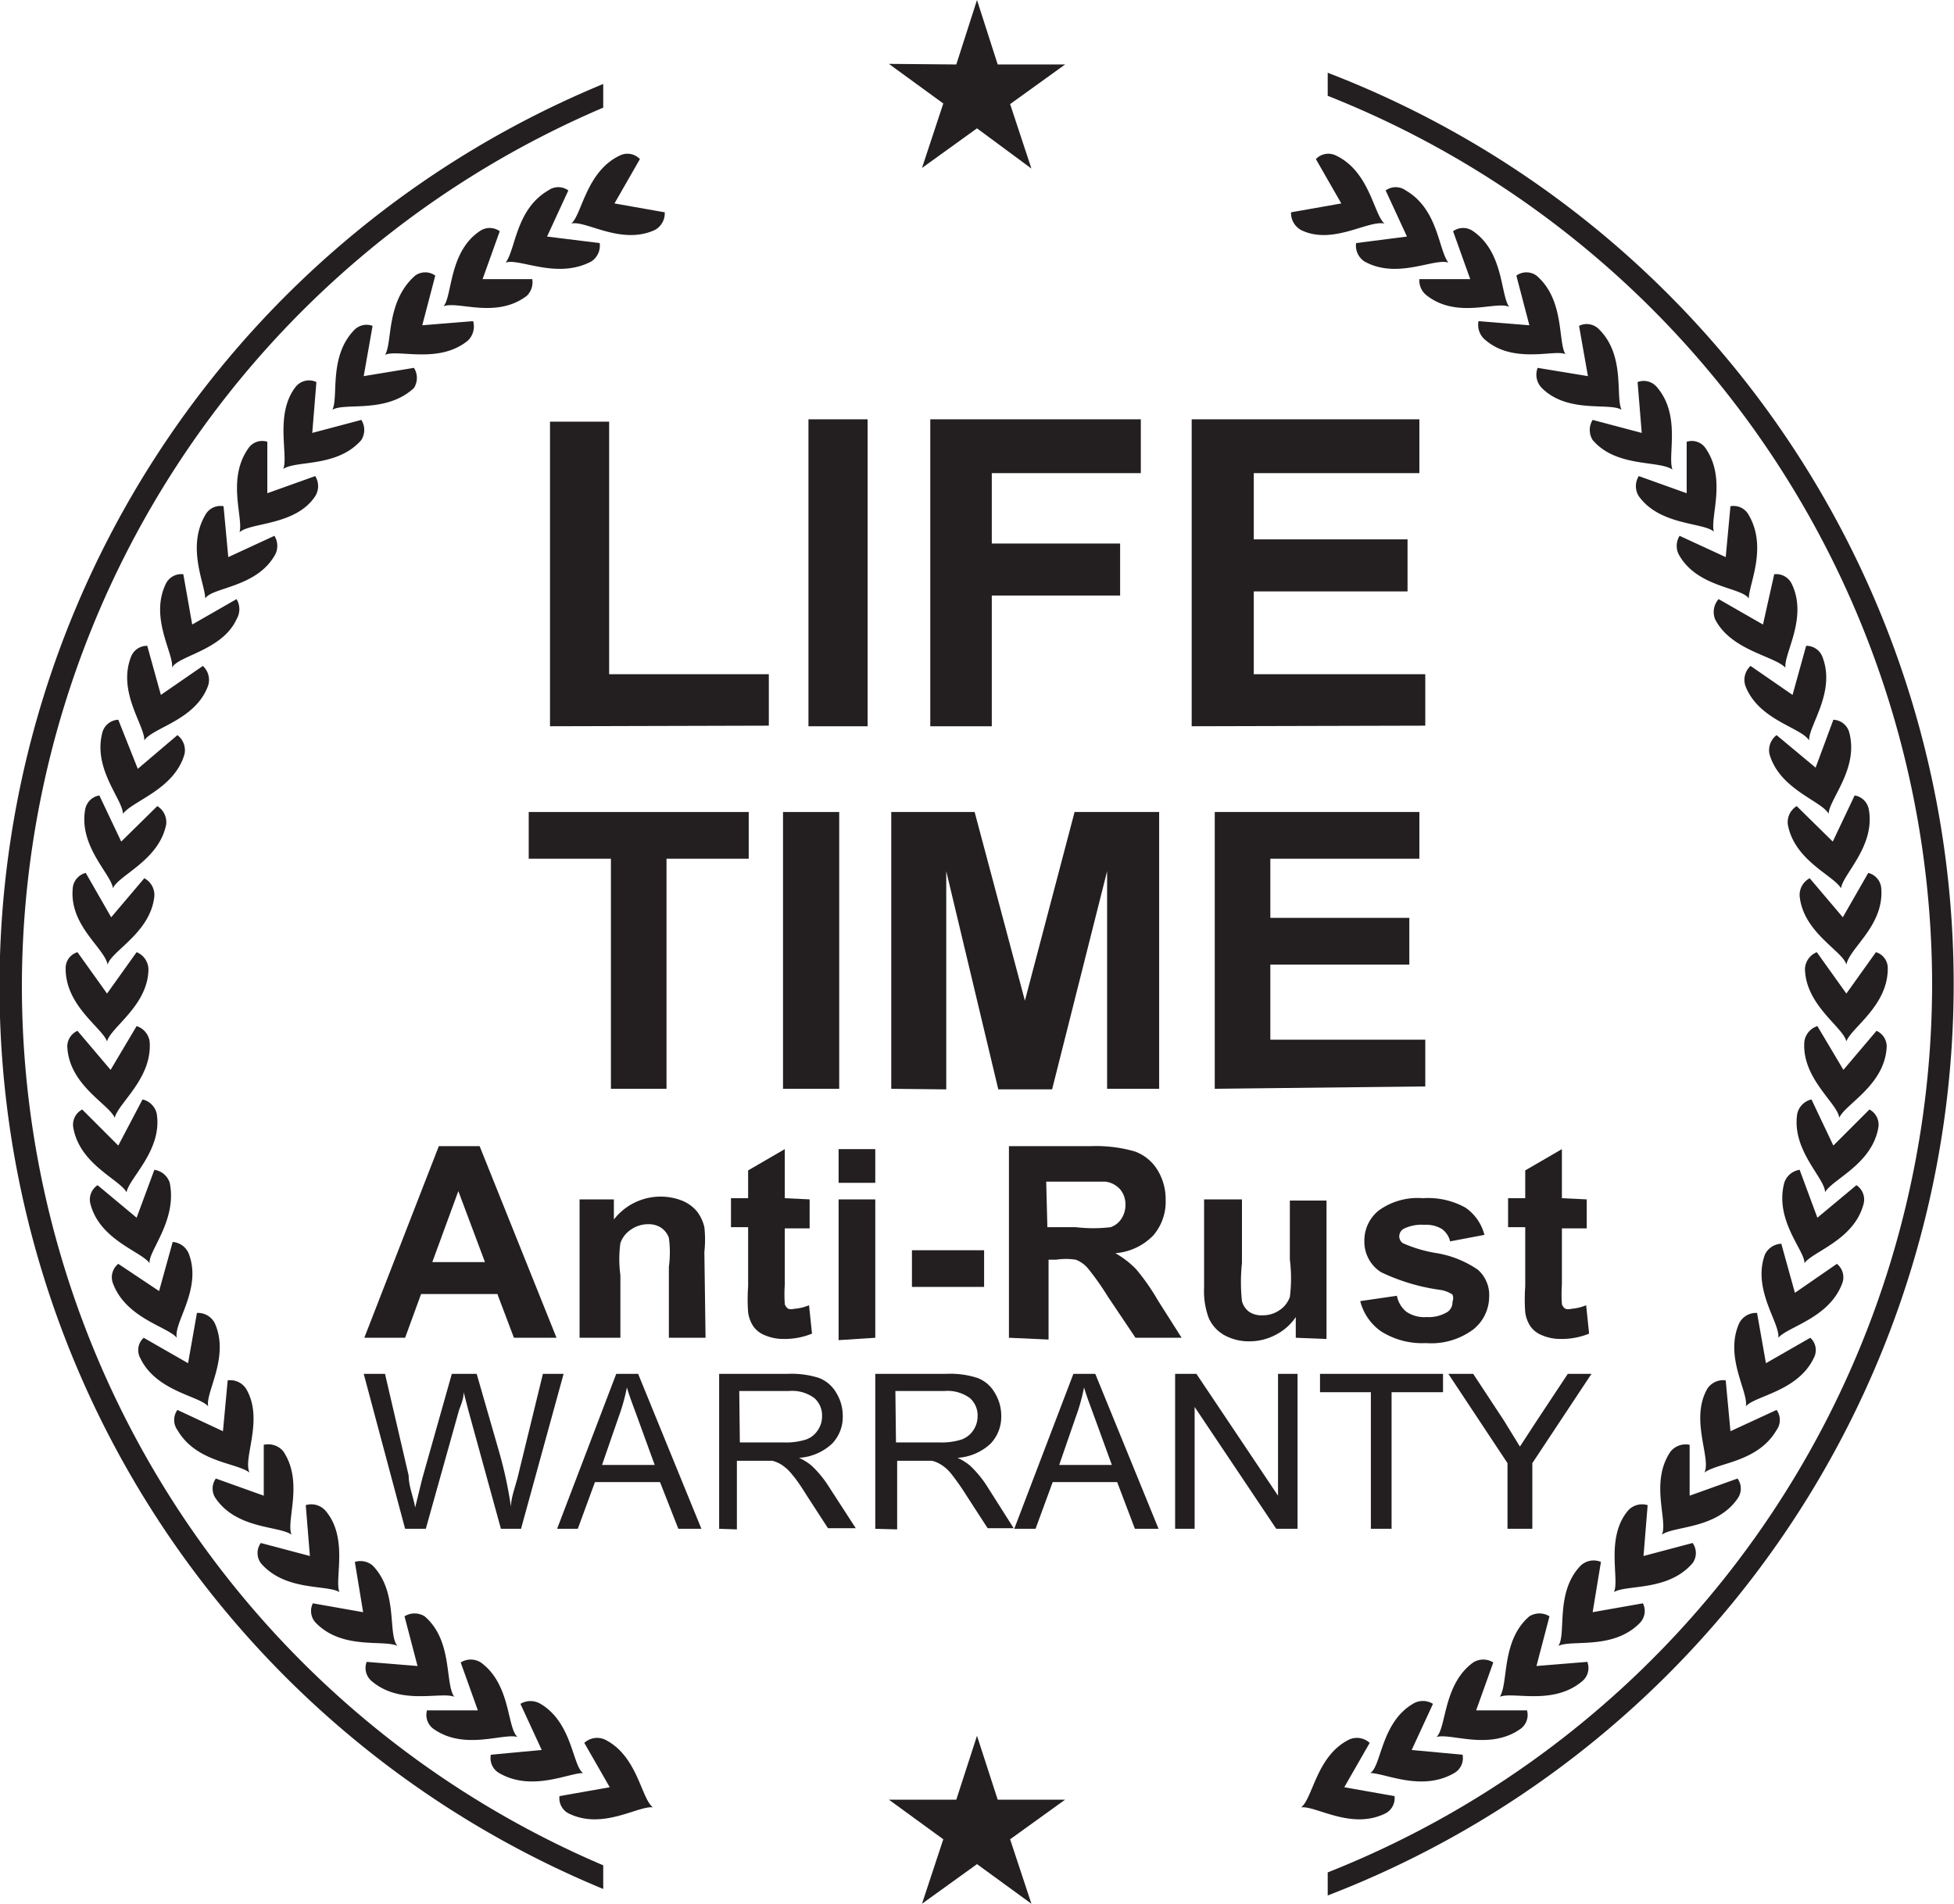 <svg xmlns="http://www.w3.org/2000/svg" viewBox="0 0 33.04 32.19">
  <title>Asset 3</title>
  <g id="Layer_2" data-name="Layer 2">
    <g id="Layer_1-2" data-name="Layer 1">
      <g>
        <g id="_Group_" data-name="&lt;Group&gt;">
          <path id="_Path_" data-name="&lt;Path&gt;" d="M32.67,16.66a16.17,16.17,0,0,1-10.22,15v.39a16.51,16.51,0,0,0,0-30.82v.39A16.18,16.18,0,0,1,32.67,16.66Z" style="fill: #231f20"/>
          <path id="_Path_2" data-name="&lt;Path&gt;" d="M.37,16.7A16.17,16.17,0,0,1,10.2,1.82V1.42a16.51,16.51,0,0,0,0,30.52v-.4A16.17,16.17,0,0,1,.37,16.7Z" style="fill: #231f20"/>
        </g>
        <g id="_Group_2" data-name="&lt;Group&gt;">
          <g id="_Group_3" data-name="&lt;Group&gt;">
            <path id="_Path_3" data-name="&lt;Path&gt;" d="M11.07,3.89a.32.32,0,0,0,.17-.3l-.85-.15.43-.75a.29.29,0,0,0-.34-.06c-.57.27-.64,1-.82,1.15C9.9,3.72,10.5,4.15,11.07,3.89Z" style="fill: #231f20"/>
            <path id="_Path_4" data-name="&lt;Path&gt;" d="M10,4.42a.32.32,0,0,0,.14-.31L9.25,4l.36-.78a.29.29,0,0,0-.34,0c-.55.32-.55,1-.72,1.22C8.78,4.36,9.42,4.73,10,4.42Z" style="fill: #231f20"/>
            <path id="_Path_5" data-name="&lt;Path&gt;" d="M8.91,5A.32.32,0,0,0,9,4.72H8.16l.29-.81a.29.29,0,0,0-.34,0C7.59,4.26,7.65,5,7.5,5.18,7.73,5.08,8.39,5.4,8.91,5Z" style="fill: #231f20"/>
            <path id="_Path_6" data-name="&lt;Path&gt;" d="M7.91,5.76A.33.33,0,0,0,8,5.43l-.86.07.22-.84a.29.29,0,0,0-.34,0C6.52,5.1,6.64,5.8,6.51,6,6.73,5.9,7.42,6.16,7.91,5.76Z" style="fill: #231f20"/>
            <path id="_Path_7" data-name="&lt;Path&gt;" d="M7,6.56A.32.32,0,0,0,7,6.22l-.85.14.15-.85A.29.29,0,0,0,6,5.57c-.45.45-.27,1.14-.38,1.36C5.82,6.8,6.53,7,7,6.56Z" style="fill: #231f20"/>
            <path id="_Path_8" data-name="&lt;Path&gt;" d="M6.11,7.44a.32.32,0,0,0,0-.34l-.83.22.07-.86A.29.29,0,0,0,5,6.54C4.64,7,4.88,7.7,4.79,7.93,5,7.78,5.7,7.91,6.11,7.44Z" style="fill: #231f20"/>
            <path id="_Path_9" data-name="&lt;Path&gt;" d="M5.33,8.39a.32.32,0,0,0,0-.34l-.81.29V7.47a.28.28,0,0,0-.32.11C3.83,8.1,4.12,8.76,4.05,9,4.24,8.83,5,8.89,5.33,8.39Z" style="fill: #231f20"/>
            <path id="_Path_10" data-name="&lt;Path&gt;" d="M4.64,9.4a.32.32,0,0,0,0-.34l-.78.36-.08-.86a.29.29,0,0,0-.31.15c-.32.55,0,1.17,0,1.41C3.58,9.93,4.32,9.94,4.64,9.4Z" style="fill: #231f20"/>
            <path id="_Path_11" data-name="&lt;Path&gt;" d="M4,10.47A.33.33,0,0,0,4,10.13l-.75.43-.15-.85a.29.29,0,0,0-.3.17c-.27.57.14,1.17.11,1.41C3,11.09,3.76,11,4,10.47Z" style="fill: #231f20"/>
            <path id="_Path_12" data-name="&lt;Path&gt;" d="M3.52,11.59a.32.32,0,0,0-.09-.33l-.71.49-.23-.83a.29.29,0,0,0-.28.2c-.22.59.24,1.15.23,1.4C2.58,12.3,3.31,12.18,3.52,11.59Z" style="fill: #231f20"/>
            <path id="_Path_13" data-name="&lt;Path&gt;" d="M3.12,12.75A.32.32,0,0,0,3,12.43L2.33,13,2,12.17a.29.29,0,0,0-.27.22c-.16.61.34,1.12.35,1.37C2.24,13.54,2.95,13.35,3.12,12.75Z" style="fill: #231f20"/>
            <path id="_Path_14" data-name="&lt;Path&gt;" d="M2.81,13.94a.32.32,0,0,0-.15-.31l-.61.6-.37-.78a.29.29,0,0,0-.24.24c-.11.62.44,1.09.47,1.33C2,14.8,2.69,14.55,2.81,13.94Z" style="fill: #231f20"/>
            <path id="_Path_15" data-name="&lt;Path&gt;" d="M2.61,15.15a.32.32,0,0,0-.17-.3l-.56.66-.43-.75a.29.29,0,0,0-.22.26c-.06.63.53,1,.59,1.29C1.88,16.08,2.55,15.77,2.61,15.15Z" style="fill: #231f20"/>
            <path id="_Path_16" data-name="&lt;Path&gt;" d="M2.51,16.38a.32.32,0,0,0-.2-.28l-.5.7-.5-.7a.28.28,0,0,0-.2.28c0,.63.62,1,.7,1.23C1.87,17.37,2.51,17,2.51,16.38Z" style="fill: #231f20"/>
            <path id="_Path_17" data-name="&lt;Path&gt;" d="M2.53,17.61a.32.32,0,0,0-.22-.26l-.44.74-.56-.66a.29.29,0,0,0-.17.3c.05.63.7.94.8,1.17C2,18.65,2.58,18.23,2.53,17.61Z" style="fill: #231f20"/>
            <path id="_Path_18" data-name="&lt;Path&gt;" d="M2.65,18.83a.32.32,0,0,0-.24-.24L2,19.37l-.61-.61a.29.29,0,0,0-.15.31c.11.62.78.87.9,1.09C2.18,19.92,2.75,19.45,2.65,18.83Z" style="fill: #231f20"/>
            <path id="_Path_19" data-name="&lt;Path&gt;" d="M2.87,20a.32.32,0,0,0-.26-.22l-.3.81-.66-.55a.29.29,0,0,0-.12.32c.16.61.86.8,1,1C2.5,21.16,3,20.64,2.87,20Z" style="fill: #231f20"/>
            <path id="_Path_20" data-name="&lt;Path&gt;" d="M3.2,21.22A.32.32,0,0,0,2.92,21l-.23.83L2,21.37a.29.29,0,0,0-.09.33c.22.59.92.73,1.08.92C2.93,22.37,3.41,21.81,3.2,21.22Z" style="fill: #231f20"/>
            <path id="_Path_21" data-name="&lt;Path&gt;" d="M3.63,22.37a.32.32,0,0,0-.3-.17l-.15.85-.75-.43a.28.28,0,0,0-.06.34c.27.57,1,.64,1.15.82C3.47,23.54,3.89,22.94,3.63,22.37Z" style="fill: #231f20"/>
            <path id="_Path_22" data-name="&lt;Path&gt;" d="M4.16,23.48a.32.32,0,0,0-.31-.14l-.08.86L3,23.84a.29.29,0,0,0,0,.34c.32.55,1,.55,1.22.72C4.1,24.66,4.47,24,4.16,23.48Z" style="fill: #231f20"/>
            <path id="_Path_23" data-name="&lt;Path&gt;" d="M4.79,24.54a.33.33,0,0,0-.33-.11v.86L3.65,25a.29.29,0,0,0,0,.34c.36.52,1.08.46,1.28.61C4.83,25.72,5.14,25.06,4.79,24.54Z" style="fill: #231f20"/>
            <path id="_Path_24" data-name="&lt;Path&gt;" d="M5.5,25.54a.32.32,0,0,0-.33-.09l.07.86-.83-.22a.29.29,0,0,0,0,.34c.41.48,1.11.36,1.33.49C5.65,26.71,5.9,26,5.5,25.54Z" style="fill: #231f20"/>
            <path id="_Path_25" data-name="&lt;Path&gt;" d="M6.3,26.47A.32.32,0,0,0,6,26.41l.14.85-.85-.15a.29.29,0,0,0,.06.34c.45.45,1.14.27,1.37.38C6.55,27.63,6.74,26.92,6.3,26.47Z" style="fill: #231f20"/>
            <path id="_Path_26" data-name="&lt;Path&gt;" d="M7.18,27.33a.32.32,0,0,0-.34,0l.22.84-.86-.07a.29.29,0,0,0,.09.33c.49.41,1.16.17,1.39.26C7.52,28.46,7.66,27.74,7.18,27.33Z" style="fill: #231f20"/>
            <path id="_Path_27" data-name="&lt;Path&gt;" d="M8.13,28.11a.32.32,0,0,0-.34,0l.29.81H7.22a.29.29,0,0,0,.12.32c.52.36,1.17.06,1.41.13C8.57,29.21,8.64,28.48,8.13,28.11Z" style="fill: #231f20"/>
            <path id="_Path_28" data-name="&lt;Path&gt;" d="M9.14,28.81a.33.33,0,0,0-.34,0l.36.78-.86.08a.29.29,0,0,0,.14.31c.55.32,1.17,0,1.42,0C9.68,29.86,9.68,29.13,9.14,28.81Z" style="fill: #231f20"/>
            <path id="_Path_29" data-name="&lt;Path&gt;" d="M10.22,29.41a.32.32,0,0,0-.34.06l.43.75-.85.15a.29.29,0,0,0,.17.3c.57.27,1.16-.14,1.41-.11C10.84,30.41,10.78,29.68,10.22,29.41Z" style="fill: #231f20"/>
          </g>
          <g id="_Group_4" data-name="&lt;Group&gt;">
            <path id="_Path_30" data-name="&lt;Path&gt;" d="M22,3.89a.33.33,0,0,1-.17-.3l.85-.15-.43-.75a.29.29,0,0,1,.34-.06c.57.27.64,1,.82,1.15C23.13,3.72,22.53,4.15,22,3.89Z" style="fill: #231f20"/>
            <path id="_Path_31" data-name="&lt;Path&gt;" d="M23.07,4.42a.32.32,0,0,1-.14-.31L23.79,4l-.36-.78a.29.29,0,0,1,.34,0c.55.32.55,1,.72,1.22C24.25,4.36,23.62,4.73,23.07,4.42Z" style="fill: #231f20"/>
            <path id="_Path_32" data-name="&lt;Path&gt;" d="M24.13,5A.32.32,0,0,1,24,4.72h.86l-.29-.81a.29.29,0,0,1,.34,0c.52.36.46,1.08.61,1.28C25.31,5.08,24.65,5.4,24.13,5Z" style="fill: #231f20"/>
            <path id="_Path_33" data-name="&lt;Path&gt;" d="M25.13,5.76A.33.33,0,0,1,25,5.43l.86.07-.22-.84a.29.29,0,0,1,.34,0c.48.41.36,1.12.49,1.33C26.31,5.9,25.61,6.16,25.13,5.76Z" style="fill: #231f20"/>
            <path id="_Path_34" data-name="&lt;Path&gt;" d="M26.07,6.56A.32.32,0,0,1,26,6.22l.85.14-.15-.85a.29.29,0,0,1,.34.06c.45.45.27,1.14.38,1.36C27.22,6.8,26.51,7,26.07,6.56Z" style="fill: #231f20"/>
            <path id="_Path_35" data-name="&lt;Path&gt;" d="M26.93,7.44a.32.32,0,0,1,0-.34l.83.22-.07-.86a.29.29,0,0,1,.33.09c.41.48.17,1.16.26,1.39C28.05,7.78,27.33,7.91,26.93,7.44Z" style="fill: #231f20"/>
            <path id="_Path_36" data-name="&lt;Path&gt;" d="M27.71,8.39a.32.32,0,0,1,0-.34l.81.29V7.47a.28.28,0,0,1,.32.11c.36.52.07,1.17.14,1.41C28.8,8.83,28.07,8.89,27.71,8.39Z" style="fill: #231f20"/>
            <path id="_Path_37" data-name="&lt;Path&gt;" d="M28.4,9.4a.32.32,0,0,1,0-.34l.78.36.08-.86a.29.29,0,0,1,.31.15c.32.55,0,1.17,0,1.41C29.45,9.93,28.72,9.94,28.4,9.4Z" style="fill: #231f20"/>
            <path id="_Path_38" data-name="&lt;Path&gt;" d="M29,10.47a.33.33,0,0,1,.06-.34l.75.43L30,9.71a.29.29,0,0,1,.3.17c.27.57-.14,1.17-.11,1.41C30,11.09,29.27,11,29,10.47Z" style="fill: #231f20"/>
            <path id="_Path_39" data-name="&lt;Path&gt;" d="M29.51,11.59a.32.32,0,0,1,.09-.33l.71.49.23-.83a.29.29,0,0,1,.28.2c.22.59-.24,1.15-.23,1.4C30.46,12.3,29.73,12.18,29.51,11.59Z" style="fill: #231f20"/>
            <path id="_Path_40" data-name="&lt;Path&gt;" d="M29.92,12.75a.32.32,0,0,1,.12-.32l.66.55.3-.81a.29.29,0,0,1,.27.22c.16.61-.34,1.12-.35,1.37C30.8,13.54,30.09,13.35,29.92,12.75Z" style="fill: #231f20"/>
            <path id="_Path_41" data-name="&lt;Path&gt;" d="M30.23,13.94a.32.32,0,0,1,.15-.31l.61.6.37-.78a.29.29,0,0,1,.24.24c.11.62-.44,1.09-.47,1.33C31,14.8,30.34,14.55,30.23,13.94Z" style="fill: #231f20"/>
            <path id="_Path_42" data-name="&lt;Path&gt;" d="M30.43,15.15a.32.32,0,0,1,.17-.3l.56.66.43-.75a.29.29,0,0,1,.22.26c.05.63-.53,1-.59,1.29C31.16,16.08,30.49,15.77,30.43,15.15Z" style="fill: #231f20"/>
            <path id="_Path_43" data-name="&lt;Path&gt;" d="M30.52,16.38a.32.32,0,0,1,.2-.28l.5.7.5-.7a.28.28,0,0,1,.2.28c0,.63-.62,1-.7,1.23C31.17,17.37,30.53,17,30.52,16.38Z" style="fill: #231f20"/>
            <path id="_Path_44" data-name="&lt;Path&gt;" d="M30.51,17.61a.32.32,0,0,1,.22-.26l.44.74.56-.66a.29.29,0,0,1,.17.3c-.05.63-.7.94-.8,1.17C31.07,18.65,30.46,18.23,30.51,17.61Z" style="fill: #231f20"/>
            <path id="_Path_45" data-name="&lt;Path&gt;" d="M30.39,18.83a.32.32,0,0,1,.24-.24l.37.78.61-.61a.29.29,0,0,1,.15.31c-.11.62-.78.87-.9,1.09C30.86,19.92,30.29,19.45,30.39,18.83Z" style="fill: #231f20"/>
            <path id="_Path_46" data-name="&lt;Path&gt;" d="M30.17,20a.32.32,0,0,1,.26-.22l.3.81.66-.55a.29.29,0,0,1,.12.32c-.16.61-.86.8-1,1C30.53,21.16,30,20.64,30.17,20Z" style="fill: #231f20"/>
            <path id="_Path_47" data-name="&lt;Path&gt;" d="M29.84,21.22a.32.32,0,0,1,.28-.19l.23.83.71-.49a.29.29,0,0,1,.09.33c-.22.59-.92.73-1.08.92C30.1,22.37,29.63,21.81,29.84,21.22Z" style="fill: #231f20"/>
            <path id="_Path_48" data-name="&lt;Path&gt;" d="M29.41,22.37a.32.32,0,0,1,.3-.17l.15.85.75-.43a.28.28,0,0,1,.06.34c-.27.57-1,.64-1.15.82C29.57,23.54,29.15,22.94,29.41,22.37Z" style="fill: #231f20"/>
            <path id="_Path_49" data-name="&lt;Path&gt;" d="M28.87,23.48a.32.32,0,0,1,.31-.14l.08.86.78-.36a.29.29,0,0,1,0,.34c-.32.55-1,.55-1.22.72C28.94,24.66,28.57,24,28.87,23.48Z" style="fill: #231f20"/>
            <path id="_Path_50" data-name="&lt;Path&gt;" d="M28.25,24.54a.33.33,0,0,1,.32-.11v.86l.81-.29a.29.29,0,0,1,0,.34c-.36.52-1.08.46-1.28.61C28.21,25.72,27.89,25.06,28.25,24.54Z" style="fill: #231f20"/>
            <path id="_Path_51" data-name="&lt;Path&gt;" d="M27.53,25.54a.32.32,0,0,1,.33-.09l-.07.86.83-.22a.29.29,0,0,1,0,.34c-.41.48-1.11.36-1.33.49C27.39,26.71,27.14,26,27.53,25.54Z" style="fill: #231f20"/>
            <path id="_Path_52" data-name="&lt;Path&gt;" d="M26.73,26.47a.32.32,0,0,1,.34-.06l-.14.85.85-.15a.29.29,0,0,1-.06.34c-.45.45-1.14.27-1.37.38C26.49,27.63,26.29,26.92,26.73,26.47Z" style="fill: #231f20"/>
            <path id="_Path_53" data-name="&lt;Path&gt;" d="M25.86,27.33a.32.32,0,0,1,.34,0l-.22.84.86-.07a.29.29,0,0,1-.09.33c-.49.41-1.16.17-1.39.26C25.51,28.46,25.38,27.74,25.86,27.33Z" style="fill: #231f20"/>
            <path id="_Path_54" data-name="&lt;Path&gt;" d="M24.91,28.11a.32.32,0,0,1,.34,0l-.29.81h.86a.29.29,0,0,1-.12.32c-.52.36-1.17.06-1.41.13C24.46,29.21,24.4,28.48,24.91,28.11Z" style="fill: #231f20"/>
            <path id="_Path_55" data-name="&lt;Path&gt;" d="M23.89,28.81a.32.32,0,0,1,.34,0l-.36.78.86.08a.29.29,0,0,1-.14.31c-.55.32-1.17,0-1.42,0C23.36,29.86,23.35,29.13,23.89,28.81Z" style="fill: #231f20"/>
            <path id="_Path_56" data-name="&lt;Path&gt;" d="M22.82,29.41a.32.32,0,0,1,.34.06l-.43.75.85.15a.29.29,0,0,1-.17.3c-.57.27-1.16-.14-1.41-.11C22.2,30.41,22.26,29.68,22.82,29.41Z" style="fill: #231f20"/>
          </g>
        </g>
        <g id="_Group_5" data-name="&lt;Group&gt;">
          <path id="_Compound_Path_" data-name="&lt;Compound Path&gt;" d="M6.85,25.85l-.7-2.62h.36l.4,1.72c0,.18.08.36.11.54L7.14,25l.5-1.77h.42l.38,1.32a7.09,7.09,0,0,1,.2.93c0-.17.08-.35.13-.57l.41-1.68h.35l-.72,2.62H8.47l-.55-2-.08-.31c0,.12-.05.22-.08.31l-.56,2Z" style="fill: #231f20"/>
          <path id="_Compound_Path_2" data-name="&lt;Compound Path&gt;" d="M9.42,25.85l1-2.62h.37l1.07,2.62h-.39l-.31-.79h-1.1l-.29.79Zm.76-1.08h.89L10.79,24c-.08-.22-.15-.4-.19-.54a3.26,3.26,0,0,1-.14.5Z" style="fill: #231f20"/>
          <path id="_Compound_Path_3" data-name="&lt;Compound Path&gt;" d="M12.16,25.85V23.23h1.16a1.52,1.52,0,0,1,.53.07.58.58,0,0,1,.29.25.74.74,0,0,1,.11.39.65.65,0,0,1-.18.47.9.9,0,0,1-.56.24.9.9,0,0,1,.21.13,1.78,1.78,0,0,1,.29.35l.46.71H14l-.35-.54c-.1-.16-.18-.28-.25-.36a.75.75,0,0,0-.18-.17.54.54,0,0,0-.16-.07h-.6v1.16Zm.35-1.46h.75a1.12,1.12,0,0,0,.37-.05.39.39,0,0,0,.2-.16.41.41,0,0,0,.07-.23.39.39,0,0,0-.13-.31.63.63,0,0,0-.43-.12H12.5Z" style="fill: #231f20"/>
          <path id="_Compound_Path_4" data-name="&lt;Compound Path&gt;" d="M14.8,25.85V23.23H16a1.5,1.5,0,0,1,.53.07.57.57,0,0,1,.29.25.74.74,0,0,1,.11.39.66.66,0,0,1-.18.47.9.9,0,0,1-.56.24.91.91,0,0,1,.21.13,1.81,1.81,0,0,1,.29.35l.45.71h-.44l-.35-.54a4.23,4.23,0,0,0-.25-.36.71.71,0,0,0-.18-.17.53.53,0,0,0-.16-.07h-.59v1.16Zm.35-1.46h.74a1.11,1.11,0,0,0,.37-.05.4.4,0,0,0,.2-.16.42.42,0,0,0,.07-.23.39.39,0,0,0-.13-.31.64.64,0,0,0-.43-.12h-.83Z" style="fill: #231f20"/>
          <path id="_Compound_Path_5" data-name="&lt;Compound Path&gt;" d="M17.15,25.85l1-2.62h.37l1.07,2.62h-.4l-.3-.79H17.8l-.29.79Zm.76-1.08h.89L18.52,24c-.08-.22-.15-.4-.19-.54a3.28,3.28,0,0,1-.14.5Z" style="fill: #231f20"/>
          <path id="_Compound_Path_6" data-name="&lt;Compound Path&gt;" d="M19.87,25.85V23.23h.36l1.38,2.06V23.23h.33v2.62h-.36L20.2,23.79v2.06Z" style="fill: #231f20"/>
          <path id="_Compound_Path_7" data-name="&lt;Compound Path&gt;" d="M23.18,25.85V23.54h-.86v-.31h2.08v.31h-.87v2.31Z" style="fill: #231f20"/>
          <path id="_Compound_Path_8" data-name="&lt;Compound Path&gt;" d="M25.49,25.85V24.74l-1-1.51h.42l.52.79.27.44L26,24l.51-.77h.4l-1,1.51v1.11Z" style="fill: #231f20"/>
        </g>
        <polygon id="_Path_57" data-name="&lt;Path&gt;" points="16.52 0 16.87 1.09 18.01 1.09 17.08 1.76 17.44 2.85 16.52 2.17 15.59 2.84 15.95 1.75 15.03 1.08 16.17 1.09 16.52 0 16.52 0" style="fill: #231f20;fill-rule: evenodd"/>
        <g id="_Group_6" data-name="&lt;Group&gt;">
          <g id="_Group_7" data-name="&lt;Group&gt;">
            <path id="_Compound_Path_9" data-name="&lt;Compound Path&gt;" d="M9.3,12.28V7.13h1V11.4H13v.87Z" style="fill: #231f20"/>
            <path id="_Compound_Path_10" data-name="&lt;Compound Path&gt;" d="M13.67,12.28V7.09h1v5.19Z" style="fill: #231f20"/>
            <path id="_Compound_Path_11" data-name="&lt;Compound Path&gt;" d="M15.73,12.28V7.09h3.56V8H16.77V9.19h2.17v.88H16.77v2.21Z" style="fill: #231f20"/>
            <path id="_Compound_Path_12" data-name="&lt;Compound Path&gt;" d="M20.15,12.28V7.09H24V8H21.2V9.12H23.8V10H21.2V11.4h2.9v.87Z" style="fill: #231f20"/>
          </g>
          <g id="_Group_8" data-name="&lt;Group&gt;">
            <path id="_Compound_Path_13" data-name="&lt;Compound Path&gt;" d="M10.33,18.41V14.52H8.94v-.79h3.72v.79H11.27v3.89Z" style="fill: #231f20"/>
            <path id="_Compound_Path_14" data-name="&lt;Compound Path&gt;" d="M13.24,18.41V13.73h.95v4.68Z" style="fill: #231f20"/>
            <path id="_Compound_Path_15" data-name="&lt;Compound Path&gt;" d="M15.07,18.41V13.73h1.41l.85,3.19.84-3.19H19.6v4.68h-.88V14.73l-.93,3.69h-.91L16,14.73v3.69Z" style="fill: #231f20"/>
            <path id="_Compound_Path_16" data-name="&lt;Compound Path&gt;" d="M20.54,18.41V13.73H24v.79H21.48v1h2.35v.79H21.48v1.27H24.1v.79Z" style="fill: #231f20"/>
          </g>
        </g>
        <polygon id="_Path_58" data-name="&lt;Path&gt;" points="16.52 29.35 16.87 30.43 18.01 30.43 17.08 31.1 17.44 32.19 16.52 31.52 15.59 32.19 15.95 31.1 15.03 30.43 16.17 30.43 16.52 29.35 16.52 29.35" style="fill: #231f20;fill-rule: evenodd"/>
        <g>
          <path d="M9.41,22.62H8.69l-.28-.74H7.12l-.27.74H6.16l1.26-3.24h.69ZM8.2,21.34l-.45-1.2-.44,1.2Z" style="fill: #231f20"/>
          <path d="M11.93,22.62h-.62v-1.2a1.84,1.84,0,0,0,0-.49.35.35,0,0,0-.13-.17.38.38,0,0,0-.22-.06.5.5,0,0,0-.29.09.45.45,0,0,0-.18.23,2,2,0,0,0,0,.54v1.06H9.8V20.28h.58v.34a1,1,0,0,1,1.15-.32.64.64,0,0,1,.26.19.69.69,0,0,1,.12.26,1.93,1.93,0,0,1,0,.42Z" style="fill: #231f20"/>
          <path d="M13.69,20.28v.49h-.42v.95a2.4,2.4,0,0,0,0,.33.14.14,0,0,0,.06.08.18.18,0,0,0,.1,0,.81.81,0,0,0,.25-.06l.05.48a1.23,1.23,0,0,1-.49.09.78.78,0,0,1-.3-.06.44.44,0,0,1-.2-.15.57.57,0,0,1-.09-.24,3,3,0,0,1,0-.44v-1h-.29v-.49h.29v-.47l.62-.36v.83Z" style="fill: #231f20"/>
          <path d="M14.18,20v-.57h.62V20Zm0,2.66V20.28h.62v2.34Z" style="fill: #231f20"/>
          <path d="M15.42,21.76v-.62h1.22v.62Z" style="fill: #231f20"/>
          <path d="M17.06,22.62V19.38h1.38a2.37,2.37,0,0,1,.75.09.75.75,0,0,1,.38.31.94.94,0,0,1,.14.51.87.87,0,0,1-.21.6,1,1,0,0,1-.64.3,1.55,1.55,0,0,1,.35.27,3.67,3.67,0,0,1,.37.53l.4.63h-.78l-.47-.7a4.47,4.47,0,0,0-.34-.48.5.5,0,0,0-.2-.14,1.07,1.07,0,0,0-.33,0h-.13v1.35Zm.65-1.87h.48a2.49,2.49,0,0,0,.59,0,.35.35,0,0,0,.18-.14.42.42,0,0,0,.07-.24.39.39,0,0,0-.09-.26.4.4,0,0,0-.25-.13h-1Z" style="fill: #231f20"/>
          <path d="M21.91,22.62v-.35a.9.9,0,0,1-.34.3.94.94,0,0,1-.44.11.86.86,0,0,1-.42-.1.62.62,0,0,1-.27-.29,1.3,1.3,0,0,1-.08-.52V20.28H21v1.08A3,3,0,0,0,21,22a.33.33,0,0,0,.12.18.38.38,0,0,0,.23.06.49.49,0,0,0,.29-.09.44.44,0,0,0,.17-.22,2.5,2.5,0,0,0,0-.63v-1h.62v2.34Z" style="fill: #231f20"/>
          <path d="M23,22l.62-.09a.46.46,0,0,0,.16.27.54.54,0,0,0,.34.09.61.61,0,0,0,.36-.09.2.2,0,0,0,.08-.17.16.16,0,0,0,0-.12.5.5,0,0,0-.21-.08,3.36,3.36,0,0,1-1-.3.61.61,0,0,1-.28-.53.65.65,0,0,1,.24-.51,1.12,1.12,0,0,1,.75-.21,1.3,1.3,0,0,1,.72.16.8.8,0,0,1,.32.46l-.58.11a.36.36,0,0,0-.14-.21.52.52,0,0,0-.3-.07.67.67,0,0,0-.35.07.15.15,0,0,0-.07.13.14.14,0,0,0,.06.11,2.28,2.28,0,0,0,.58.17,1.74,1.74,0,0,1,.69.28.57.57,0,0,1,.19.46.71.71,0,0,1-.27.55,1.19,1.19,0,0,1-.8.23,1.3,1.3,0,0,1-.76-.2A.89.89,0,0,1,23,22Z" style="fill: #231f20"/>
          <path d="M26.83,20.28v.49h-.42v.95a2.4,2.4,0,0,0,0,.33.14.14,0,0,0,.06.08.18.18,0,0,0,.1,0,.81.81,0,0,0,.25-.06l.05.48a1.23,1.23,0,0,1-.49.09.78.78,0,0,1-.3-.06.44.44,0,0,1-.2-.15.57.57,0,0,1-.09-.24,3,3,0,0,1,0-.44v-1H25.5v-.49h.29v-.47l.62-.36v.83Z" style="fill: #231f20"/>
        </g>
      </g>
    </g>
  </g>
</svg>
